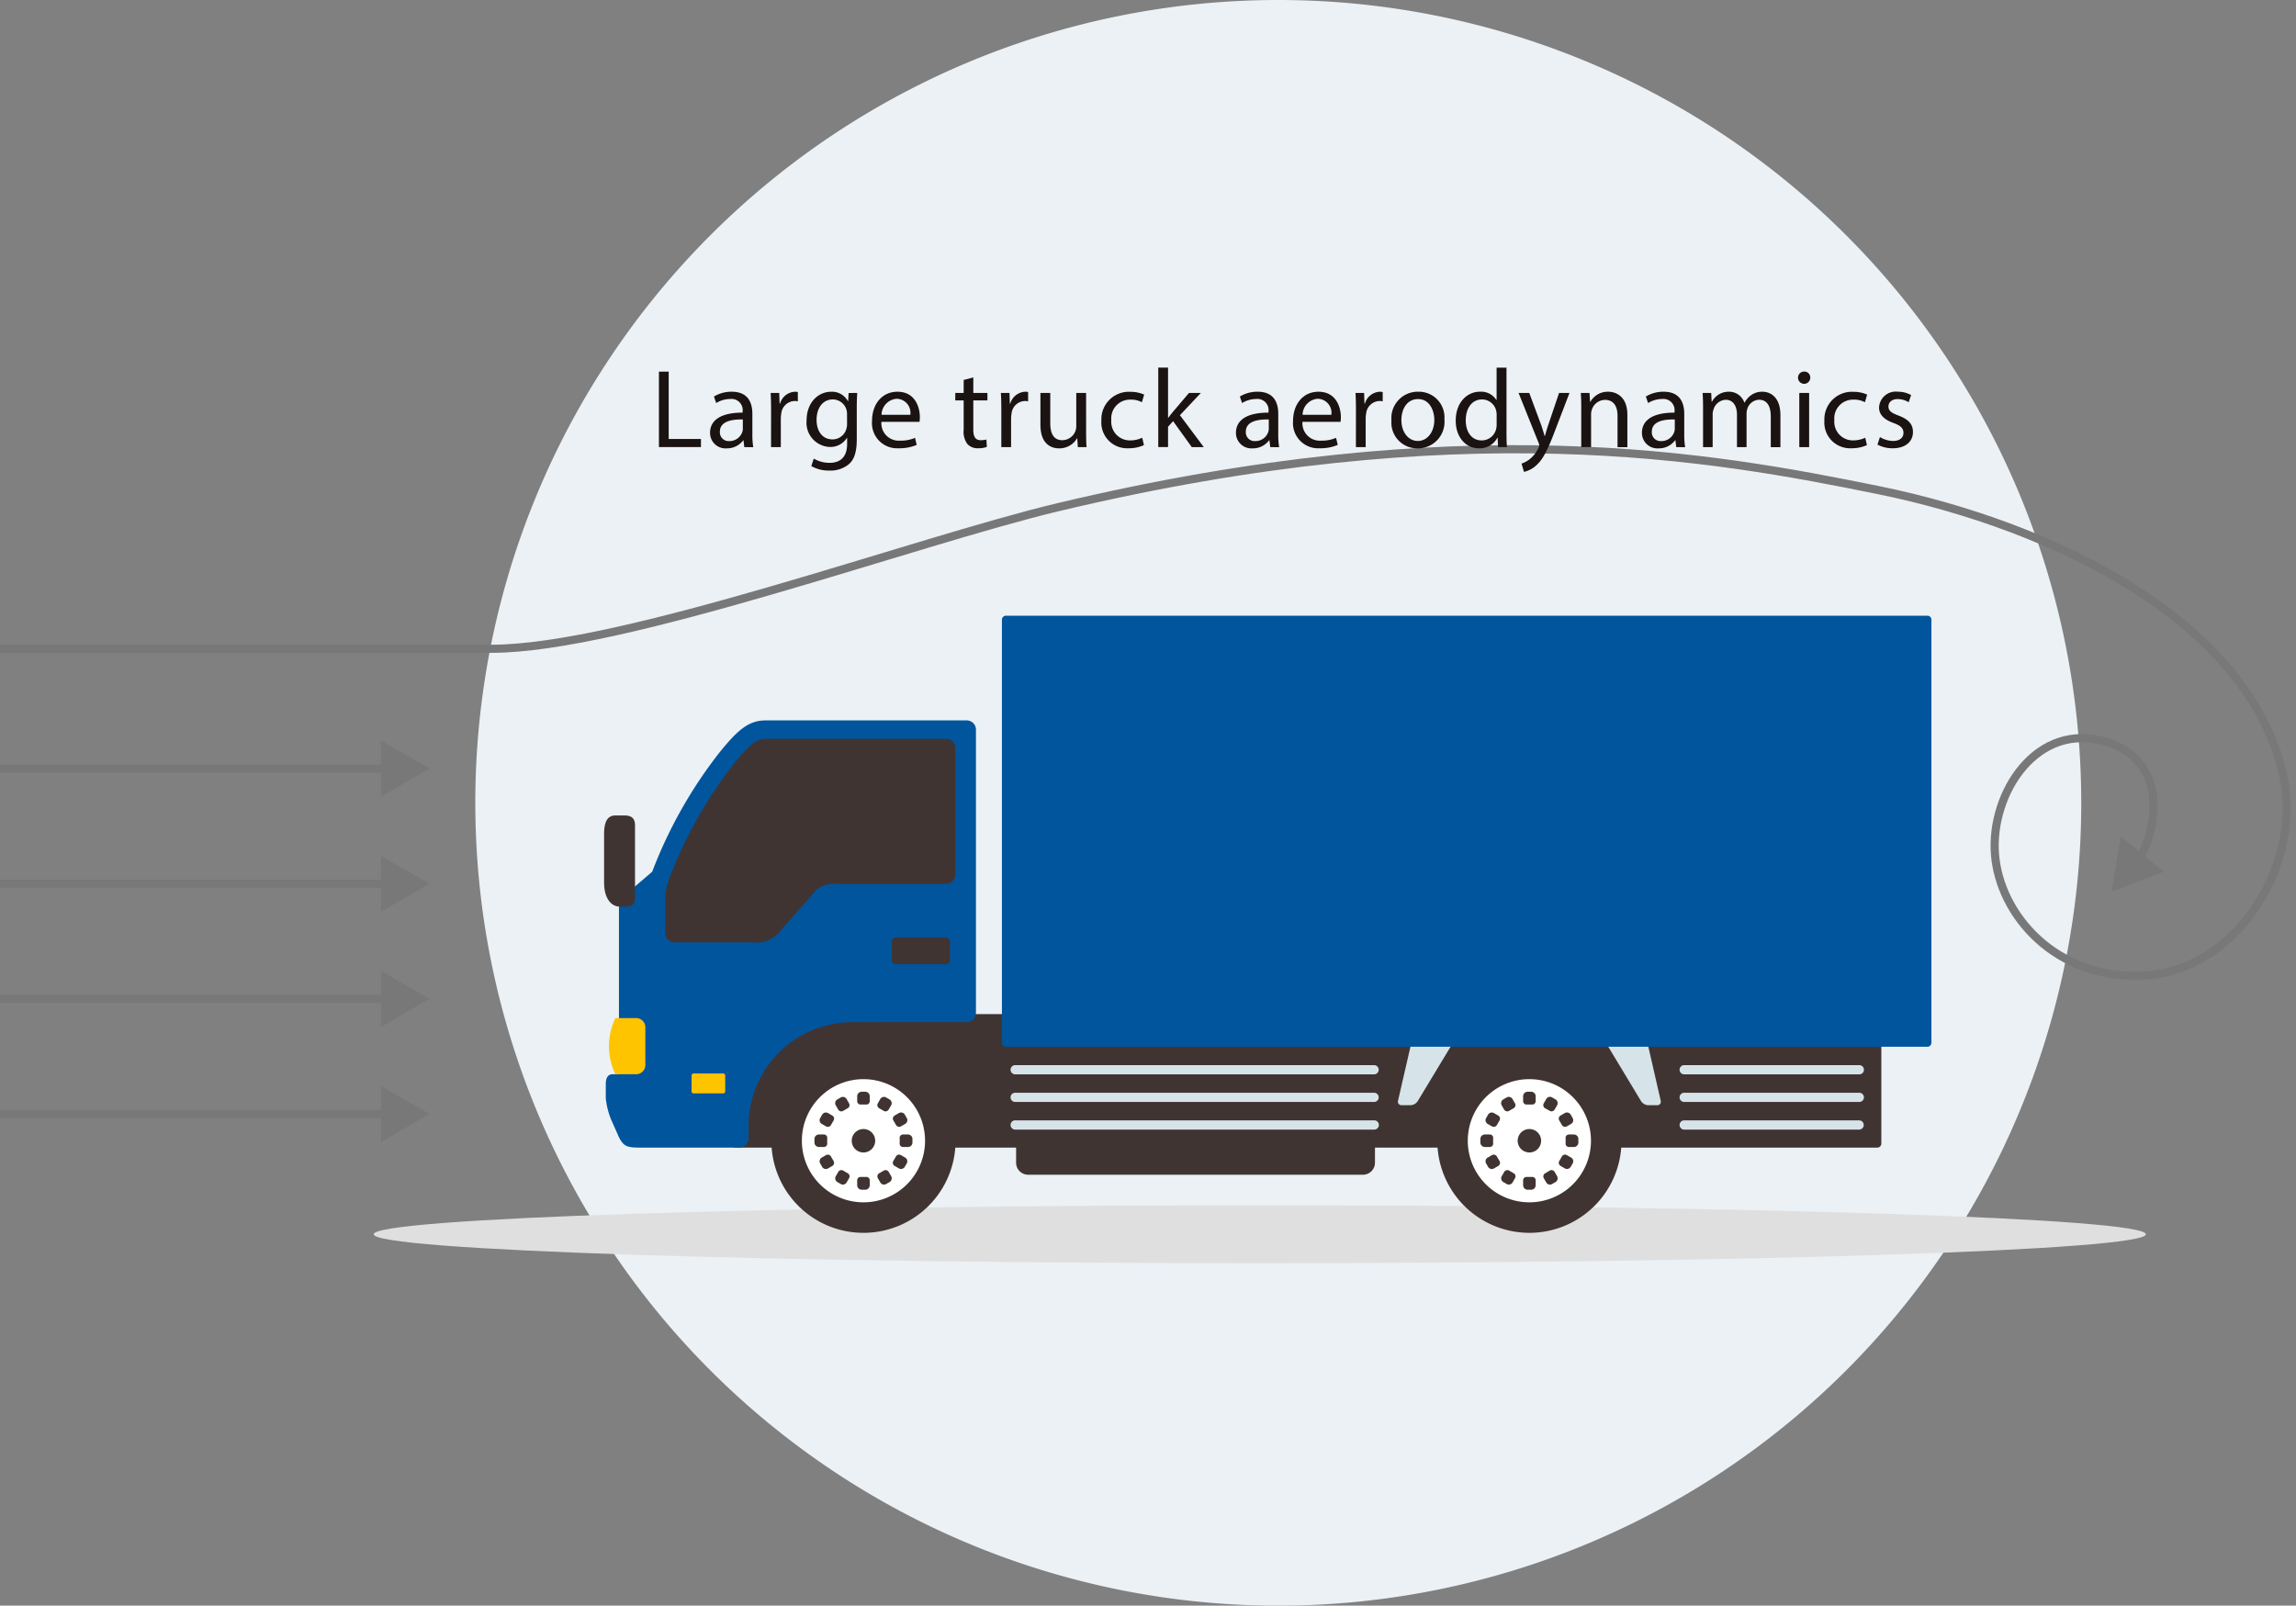 <svg id="env_product_img03" xmlns="http://www.w3.org/2000/svg" xmlns:xlink="http://www.w3.org/1999/xlink" width="282.075" height="197.297" viewBox="0 0 282.075 197.297">
  <rect x="0" y="0" width="282.075" height="197.297" fill="#808080" stroke="none"/>
  <defs>
    <clipPath id="clip-path">
      <rect id="長方形_455" data-name="長方形 455" width="282.075" height="197.297" fill="none"/>
    </clipPath>
    <clipPath id="clip-path-3">
      <rect id="長方形_447" data-name="長方形 447" width="217.728" height="7.116" fill="none"/>
    </clipPath>
  </defs>
  <g id="グループ_240" data-name="グループ 240" clip-path="url(#clip-path)">
    <g id="グループ_237" data-name="グループ 237">
      <g id="グループ_236" data-name="グループ 236" clip-path="url(#clip-path)">
        <path id="パス_4469" data-name="パス 4469" d="M222.751,98.649A98.649,98.649,0,1,1,124.1,0a98.649,98.649,0,0,1,98.649,98.649" transform="translate(32.941)" fill="#ebf1f5"/>
        <g id="グループ_235" data-name="グループ 235" transform="translate(45.907 148.104)" style="mix-blend-mode: multiply;isolation: isolate">
          <g id="グループ_234" data-name="グループ 234">
            <g id="グループ_233" data-name="グループ 233" clip-path="url(#clip-path-3)">
              <path id="パス_4470" data-name="パス 4470" d="M237.739,68.115c0,1.966-48.739,3.558-108.864,3.558S20.01,70.081,20.01,68.115s48.742-3.558,108.864-3.558,108.864,1.592,108.864,3.558" transform="translate(-20.011 -64.558)" fill="#e0dfdf"/>
            </g>
          </g>
        </g>
        <path id="長方形_448" data-name="長方形 448" d="M1.479,0H42.61a1.479,1.479,0,0,1,1.479,1.479v9.436a1.48,1.48,0,0,1-1.48,1.48H1.479A1.479,1.479,0,0,1,0,10.916V1.479A1.479,1.479,0,0,1,1.479,0Z" transform="translate(124.833 131.952)" fill="#403432"/>
        <rect id="長方形_449" data-name="長方形 449" width="141.283" height="16.405" rx="0.493" transform="translate(89.848 124.609)" fill="#403432"/>
        <path id="パス_4471" data-name="パス 4471" d="M62.749,75.665A12.77,12.77,0,0,0,49.978,88.437v1.374A1.185,1.185,0,0,1,48.64,91.08H36.772c-1.762,0-2.113-.142-2.712-1.269l-.989-2.232a9.575,9.575,0,0,1-.631-2.556V83.261c0-.775.28-1.2.844-1.2h.775V61.921a2.443,2.443,0,0,1,1.172-2.253l2.911-2.489a56.286,56.286,0,0,1,8.078-14.414c2.393-3.005,3.756-4.18,5.868-4.18H76.785a1.135,1.135,0,0,1,1.131,1.131V74.527a1.135,1.135,0,0,1-1.131,1.131Z" transform="translate(41.984 49.935)" fill="#00559d"/>
        <path id="パス_4472" data-name="パス 4472" d="M34.813,43.676c.528,0,1.337.071,1.337,1.2V54.03c0,.388-.245.844-1.092.844h-.844c-.775,0-1.865-.739-1.865-2.957V45.966c0-.952.14-2.29,1.372-2.29Z" transform="translate(41.865 56.523)" fill="#403432"/>
        <path id="パス_4473" data-name="パス 4473" d="M46.409,64.589H36.764a1.135,1.135,0,0,1-1.131-1.131V59.376a7.311,7.311,0,0,1,.5-2.691,53.9,53.9,0,0,1,7.672-13.726l.05-.062c2.283-2.863,3.079-3.327,4.1-3.327H70.116A1.135,1.135,0,0,1,71.247,40.7v15.57a1.135,1.135,0,0,1-1.131,1.133H56.833a3.616,3.616,0,0,0-2.583.656L49.7,63.226a3.63,3.63,0,0,1-3.288,1.363" transform="translate(46.115 51.211)" fill="#403432"/>
        <path id="パス_4474" data-name="パス 4474" d="M41.308,67.48A11.314,11.314,0,1,0,52.62,56.168,11.312,11.312,0,0,0,41.308,67.48" transform="translate(53.459 72.69)" fill="#403432"/>
        <path id="パス_4475" data-name="パス 4475" d="M42.941,65.367A7.567,7.567,0,1,0,50.507,57.8a7.566,7.566,0,0,0-7.566,7.566" transform="translate(55.572 74.803)" fill="#fff"/>
        <path id="パス_4476" data-name="パス 4476" d="M47.246,60.168a.443.443,0,0,1-.2-.633l.3-.525a.528.528,0,0,1,.686-.206l.484.28a.537.537,0,0,1,.161.7l-.3.518a.446.446,0,0,1-.649.145Z" transform="translate(60.804 76.031)" fill="#403432"/>
        <path id="パス_4477" data-name="パス 4477" d="M48.184,61.534c0-.264,0-.282,0-.282a.417.417,0,0,1,.422-.489h.6a.56.56,0,0,1,.544.491s0,.018,0,.28,0,.282,0,.282a.562.562,0,0,1-.544.489h-.6a.416.416,0,0,1-.422-.489s0-.018,0-.282" transform="translate(62.348 78.637)" fill="#403432"/>
        <path id="パス_4478" data-name="パス 4478" d="M47.9,60.6a.443.443,0,0,1,.145-.647l.518-.3a.535.535,0,0,1,.7.161l.278.482a.532.532,0,0,1-.2.688l-.525.3a.444.444,0,0,1-.633-.2Z" transform="translate(61.877 77.113)" fill="#403432"/>
        <path id="パス_4479" data-name="パス 4479" d="M46.675,60.043c-.264,0-.282,0-.282,0a.417.417,0,0,1-.489-.422v-.6a.56.56,0,0,1,.489-.544s.021,0,.282,0,.282,0,.282,0a.56.56,0,0,1,.489.544v.6a.416.416,0,0,1-.489.422s-.018,0-.282,0" transform="translate(59.407 75.674)" fill="#403432"/>
        <path id="パス_4480" data-name="パス 4480" d="M45.742,60.447a.446.446,0,0,1-.649-.145l-.3-.518a.537.537,0,0,1,.161-.7l.484-.28a.531.531,0,0,1,.686.206l.3.525a.442.442,0,0,1-.2.633Z" transform="translate(57.882 76.03)" fill="#403432"/>
        <path id="パス_4481" data-name="パス 4481" d="M45.309,61.088a.443.443,0,0,1-.633.2l-.525-.3a.528.528,0,0,1-.206-.686l.28-.484a.537.537,0,0,1,.7-.161l.518.3a.446.446,0,0,1,.145.649Z" transform="translate(56.801 77.112)" fill="#403432"/>
        <path id="パス_4482" data-name="パス 4482" d="M43.617,61.252a.562.562,0,0,1,.544-.489h.6a.414.414,0,0,1,.422.486s0,.021,0,.282,0,.284,0,.284a.414.414,0,0,1-.422.486h-.6a.562.562,0,0,1-.544-.489s0-.018,0-.282,0-.28,0-.28" transform="translate(56.444 78.637)" fill="#403432"/>
        <path id="パス_4483" data-name="パス 4483" d="M48.177,62.105a.441.441,0,0,1,.631-.2l.525.3a.528.528,0,0,1,.206.686l-.278.484a.541.541,0,0,1-.7.161l-.521-.3a.446.446,0,0,1-.145-.649Z" transform="translate(61.876 80.034)" fill="#403432"/>
        <path id="パス_4484" data-name="パス 4484" d="M46.229,63.035a.443.443,0,0,1,.2.633l-.3.525a.528.528,0,0,1-.686.206l-.484-.28a.537.537,0,0,1-.161-.7l.3-.518a.446.446,0,0,1,.649-.145Z" transform="translate(57.882 81.107)" fill="#403432"/>
        <path id="パス_4485" data-name="パス 4485" d="M45.587,62.592a.446.446,0,0,1-.145.649l-.518.3a.537.537,0,0,1-.7-.161l-.278-.484a.53.53,0,0,1,.2-.686l.525-.3a.442.442,0,0,1,.633.2Z" transform="translate(56.801 80.034)" fill="#403432"/>
        <path id="パス_4486" data-name="パス 4486" d="M47.733,62.755a.446.446,0,0,1,.649.145l.3.518a.537.537,0,0,1-.161.7l-.484.278a.53.53,0,0,1-.686-.2l-.3-.525a.442.442,0,0,1,.2-.633Z" transform="translate(60.804 81.107)" fill="#403432"/>
        <path id="パス_4487" data-name="パス 4487" d="M46.675,63.043c.264,0,.282,0,.282,0a.417.417,0,0,1,.489.422v.6a.56.56,0,0,1-.489.544s-.021,0-.282,0-.282,0-.282,0a.56.56,0,0,1-.489-.544v-.6a.417.417,0,0,1,.489-.422s.018,0,.282,0" transform="translate(59.407 81.578)" fill="#403432"/>
        <path id="パス_4488" data-name="パス 4488" d="M45.612,61.91a1.44,1.44,0,1,0,1.438-1.438,1.439,1.439,0,0,0-1.438,1.438" transform="translate(59.029 78.26)" fill="#403432"/>
        <path id="パス_4489" data-name="パス 4489" d="M76.97,67.48A11.314,11.314,0,1,0,88.282,56.168,11.312,11.312,0,0,0,76.97,67.48" transform="translate(99.611 72.69)" fill="#403432"/>
        <path id="パス_4490" data-name="パス 4490" d="M78.6,65.367A7.567,7.567,0,1,0,86.169,57.8,7.566,7.566,0,0,0,78.6,65.367" transform="translate(101.724 74.803)" fill="#fff"/>
        <path id="パス_4491" data-name="パス 4491" d="M82.907,60.168a.443.443,0,0,1-.2-.633l.3-.525A.528.528,0,0,1,83.7,58.8l.484.28a.537.537,0,0,1,.161.7l-.3.518a.446.446,0,0,1-.649.145Z" transform="translate(106.955 76.031)" fill="#403432"/>
        <path id="パス_4492" data-name="パス 4492" d="M83.845,61.534c0-.264,0-.282,0-.282a.417.417,0,0,1,.422-.489h.6a.56.56,0,0,1,.544.491s0,.018,0,.28,0,.282,0,.282a.56.56,0,0,1-.544.489h-.6a.417.417,0,0,1-.422-.489s0-.018,0-.282" transform="translate(108.499 78.637)" fill="#403432"/>
        <path id="パス_4493" data-name="パス 4493" d="M83.557,60.6a.443.443,0,0,1,.145-.647l.518-.3a.535.535,0,0,1,.7.161l.278.482a.532.532,0,0,1-.2.688l-.525.3a.444.444,0,0,1-.633-.2Z" transform="translate(108.028 77.113)" fill="#403432"/>
        <path id="パス_4494" data-name="パス 4494" d="M82.336,60.043c-.264,0-.282,0-.282,0a.417.417,0,0,1-.489-.422v-.6a.56.56,0,0,1,.489-.544s.021,0,.282,0,.282,0,.282,0a.56.56,0,0,1,.489.544v.6a.416.416,0,0,1-.489.422s-.018,0-.282,0" transform="translate(105.558 75.674)" fill="#403432"/>
        <path id="パス_4495" data-name="パス 4495" d="M81.4,60.447a.446.446,0,0,1-.649-.145l-.3-.518a.537.537,0,0,1,.161-.7l.484-.28a.531.531,0,0,1,.686.206l.3.525a.442.442,0,0,1-.2.633Z" transform="translate(104.035 76.03)" fill="#403432"/>
        <path id="パス_4496" data-name="パス 4496" d="M80.97,61.088a.443.443,0,0,1-.633.2l-.525-.3a.528.528,0,0,1-.206-.686l.28-.484a.537.537,0,0,1,.7-.161l.518.3a.446.446,0,0,1,.145.649Z" transform="translate(102.952 77.112)" fill="#403432"/>
        <path id="パス_4497" data-name="パス 4497" d="M79.278,61.252a.562.562,0,0,1,.544-.489h.6a.414.414,0,0,1,.422.486s0,.021,0,.282,0,.284,0,.284a.414.414,0,0,1-.422.486h-.6a.562.562,0,0,1-.544-.489s0-.018,0-.282,0-.28,0-.28" transform="translate(102.595 78.637)" fill="#403432"/>
        <path id="パス_4498" data-name="パス 4498" d="M83.837,62.105a.443.443,0,0,1,.633-.2l.525.3a.528.528,0,0,1,.206.686l-.28.484a.54.54,0,0,1-.7.161l-.518-.3a.446.446,0,0,1-.145-.649Z" transform="translate(108.028 80.034)" fill="#403432"/>
        <path id="パス_4499" data-name="パス 4499" d="M81.891,63.035a.443.443,0,0,1,.2.633l-.3.525a.528.528,0,0,1-.686.206l-.484-.28a.537.537,0,0,1-.161-.7l.3-.518a.446.446,0,0,1,.649-.145Z" transform="translate(104.035 81.107)" fill="#403432"/>
        <path id="パス_4500" data-name="パス 4500" d="M81.249,62.592a.446.446,0,0,1-.145.649l-.518.3a.537.537,0,0,1-.7-.161l-.278-.484a.53.53,0,0,1,.2-.686l.525-.3a.442.442,0,0,1,.633.2Z" transform="translate(102.953 80.034)" fill="#403432"/>
        <path id="パス_4501" data-name="パス 4501" d="M83.394,62.755a.446.446,0,0,1,.649.145l.3.518a.537.537,0,0,1-.161.7L83.7,64.4a.53.53,0,0,1-.686-.2l-.3-.525a.442.442,0,0,1,.2-.633Z" transform="translate(106.955 81.107)" fill="#403432"/>
        <path id="パス_4502" data-name="パス 4502" d="M82.336,63.043c.264,0,.282,0,.282,0a.417.417,0,0,1,.489.422v.6a.56.56,0,0,1-.489.544s-.021,0-.282,0-.282,0-.282,0a.56.56,0,0,1-.489-.544v-.6a.417.417,0,0,1,.489-.422s.018,0,.282,0" transform="translate(105.558 81.578)" fill="#403432"/>
        <path id="パス_4503" data-name="パス 4503" d="M81.274,61.91a1.44,1.44,0,1,0,1.438-1.438,1.439,1.439,0,0,0-1.438,1.438" transform="translate(105.181 78.26)" fill="#403432"/>
        <path id="長方形_450" data-name="長方形 450" d="M.493,0H6.644a.493.493,0,0,1,.493.493v2.3a.494.494,0,0,1-.494.494H.493A.493.493,0,0,1,0,2.795V.493A.493.493,0,0,1,.493,0Z" transform="translate(109.568 115.189)" fill="#403432"/>
        <path id="長方形_451" data-name="長方形 451" d="M.247,0H3.886a.246.246,0,0,1,.246.246V2.2a.247.247,0,0,1-.247.247H.247A.247.247,0,0,1,0,2.2V.247A.247.247,0,0,1,.247,0Z" transform="translate(84.964 131.905)" fill="#ffc400"/>
        <path id="パス_4504" data-name="パス 4504" d="M76.516,56.155a.745.745,0,0,1,.693-.551H81.4c.31,0,.434.218.273.484l-4.391,7.272a1.114,1.114,0,0,1-.858.484H75.313a.431.431,0,0,1-.438-.553Z" transform="translate(96.881 71.96)" fill="#d6e4e9"/>
        <path id="パス_4505" data-name="パス 4505" d="M91.166,56.155a.745.745,0,0,0-.693-.551H86.287c-.31,0-.434.218-.273.484L90.4,63.361a1.114,1.114,0,0,0,.858.484h1.106a.431.431,0,0,0,.438-.553Z" transform="translate(111.224 71.96)" fill="#d6e4e9"/>
        <path id="パス_4506" data-name="パス 4506" d="M89.944,57.616a.568.568,0,0,0,.567.567H112a.567.567,0,1,0,0-1.133H90.511a.568.568,0,0,0-.567.567" transform="translate(116.401 73.83)" fill="#d6e4e9"/>
        <path id="パス_4507" data-name="パス 4507" d="M89.944,59.095a.568.568,0,0,0,.567.567H112a.567.567,0,1,0,0-1.133H90.511a.568.568,0,0,0-.567.567" transform="translate(116.401 75.744)" fill="#d6e4e9"/>
        <path id="パス_4508" data-name="パス 4508" d="M89.944,60.574a.568.568,0,0,0,.567.569H112a.568.568,0,0,0,0-1.136H90.511a.568.568,0,0,0-.567.567" transform="translate(116.401 77.658)" fill="#d6e4e9"/>
        <path id="パス_4509" data-name="パス 4509" d="M54.117,57.616a.568.568,0,0,0,.567.567H98.8a.567.567,0,0,0,0-1.133H54.684a.568.568,0,0,0-.567.567" transform="translate(70.036 73.83)" fill="#d6e4e9"/>
        <path id="パス_4510" data-name="パス 4510" d="M54.117,59.095a.568.568,0,0,0,.567.567H98.8a.567.567,0,0,0,0-1.133H54.684a.568.568,0,0,0-.567.567" transform="translate(70.036 75.744)" fill="#d6e4e9"/>
        <path id="パス_4511" data-name="パス 4511" d="M54.117,60.574a.568.568,0,0,0,.567.569H98.8a.568.568,0,0,0,0-1.136H54.684a.568.568,0,0,0-.567.567" transform="translate(70.036 77.658)" fill="#d6e4e9"/>
        <path id="パス_4512" data-name="パス 4512" d="M33.341,54.643a.2.2,0,0,1,.184-.115h2.423a1.135,1.135,0,0,1,1.131,1.133V60.3a1.135,1.135,0,0,1-1.131,1.131H33.524a.2.2,0,0,1-.184-.112,8.018,8.018,0,0,1,0-6.676" transform="translate(42.206 70.568)" fill="#ffc400"/>
        <path id="パス_4806" data-name="パス 4806" d="M.493,0H113.7a.493.493,0,0,1,.493.493V52.47a.493.493,0,0,1-.493.493H.493A.493.493,0,0,1,0,52.47V.493A.493.493,0,0,1,.493,0Z" transform="translate(123.091 75.656)" fill="#00559d"/>
        <path id="パス_4513" data-name="パス 4513" d="M262.69,74.7c2.826-4.976,3.15-12.469-3.834-14.65-8.631-2.7-14.338,6.309-13.765,13.765S252.547,89.3,263.444,88.73s19.119-12.808,17.206-23.9c-3.822-19.5-28.294-31.352-49.9-35.75-20.427-4.157-51.045-9.75-100.75,2.1-17.642,4.205-53.532,17.4-69.591,17.4H0" transform="translate(0 31.139)" fill="none" stroke="#787879" stroke-miterlimit="10" stroke-width="1"/>
        <path id="パス_4514" data-name="パス 4514" d="M119.5,49.13l-6.412,2.443,1.09-6.777Z" transform="translate(146.348 57.973)" fill="#787879"/>
        <line id="線_395" data-name="線 395" x2="47.826" transform="translate(0 94.443)" fill="none" stroke="#787879" stroke-miterlimit="10" stroke-width="1"/>
        <path id="パス_4515" data-name="パス 4515" d="M20.41,46.535,26.351,43.1,20.41,39.671Z" transform="translate(26.413 51.34)" fill="#787879"/>
        <line id="線_396" data-name="線 396" x2="47.826" transform="translate(0 108.59)" fill="none" stroke="#787879" stroke-miterlimit="10" stroke-width="1"/>
        <path id="パス_4516" data-name="パス 4516" d="M20.41,52.7l5.942-3.432L20.41,45.837Z" transform="translate(26.413 59.32)" fill="#787879"/>
        <line id="線_397" data-name="線 397" x2="47.826" transform="translate(0 122.737)" fill="none" stroke="#787879" stroke-miterlimit="10" stroke-width="1"/>
        <path id="パス_4517" data-name="パス 4517" d="M20.41,58.868l5.942-3.432L20.41,52Z" transform="translate(26.413 67.301)" fill="#787879"/>
        <line id="線_398" data-name="線 398" x2="47.826" transform="translate(0 136.885)" fill="none" stroke="#787879" stroke-miterlimit="10" stroke-width="1"/>
        <path id="パス_4518" data-name="パス 4518" d="M20.41,65.035,26.351,61.6,20.41,58.171Z" transform="translate(26.413 75.282)" fill="#787879"/>
      </g>
    </g>
    <path id="パス_4519" data-name="パス 4519" d="M35.287,19.907h1.2v8.268h3.962v1h-5.16Z" transform="translate(45.666 25.762)" fill="#1a1311"/>
    <g id="グループ_239" data-name="グループ 239">
      <g id="グループ_238" data-name="グループ 238" clip-path="url(#clip-path)">
        <path id="パス_4520" data-name="パス 4520" d="M42.233,27.79l-.1-.84H42.1a2.485,2.485,0,0,1-2.037.991,1.9,1.9,0,0,1-2.037-1.913c0-1.608,1.432-2.489,4-2.475v-.138a1.372,1.372,0,0,0-1.512-1.542,3.319,3.319,0,0,0-1.734.5l-.275-.8a4.132,4.132,0,0,1,2.186-.592c2.037,0,2.533,1.388,2.533,2.723v2.489a9.38,9.38,0,0,0,.11,1.6Zm-.179-3.4c-1.319-.028-2.82.206-2.82,1.5a1.072,1.072,0,0,0,1.142,1.156,1.66,1.66,0,0,0,1.61-1.115,1.321,1.321,0,0,0,.067-.385Z" transform="translate(49.208 27.153)" fill="#1a1311"/>
        <path id="パス_4521" data-name="パス 4521" d="M41.324,23.209c0-.785-.016-1.457-.055-2.076h1.058l.041,1.308h.055a2,2,0,0,1,1.844-1.459,1.31,1.31,0,0,1,.344.041v1.14a1.819,1.819,0,0,0-.413-.041,1.7,1.7,0,0,0-1.624,1.555,3.409,3.409,0,0,0-.055.564V27.79h-1.2Z" transform="translate(53.408 27.153)" fill="#1a1311"/>
        <path id="パス_4522" data-name="パス 4522" d="M49.414,21.13c-.03.482-.057,1.019-.057,1.831v3.866c0,1.528-.3,2.464-.95,3.04a3.52,3.52,0,0,1-2.418.8,4.31,4.31,0,0,1-2.216-.548l.3-.922a3.777,3.777,0,0,0,1.952.521c1.239,0,2.147-.647,2.147-2.324v-.743h-.028a2.375,2.375,0,0,1-2.12,1.115,2.977,2.977,0,0,1-2.833-3.246c0-2.257,1.473-3.535,3-3.535a2.213,2.213,0,0,1,2.076,1.154H48.3l.055-1Zm-1.253,2.629a1.725,1.725,0,0,0-.069-.551,1.745,1.745,0,0,0-1.693-1.28c-1.154,0-1.98.977-1.98,2.519,0,1.305.658,2.393,1.968,2.393A1.77,1.77,0,0,0,48.065,25.6a2.108,2.108,0,0,0,.1-.647Z" transform="translate(55.901 27.153)" fill="#1a1311"/>
        <path id="パス_4523" data-name="パス 4523" d="M47.854,24.679a2.134,2.134,0,0,0,2.283,2.313,4.38,4.38,0,0,0,1.845-.344l.206.867a5.392,5.392,0,0,1-2.214.413A3.093,3.093,0,0,1,46.7,24.571c0-2.01,1.184-3.59,3.125-3.59,2.173,0,2.751,1.911,2.751,3.136a4.486,4.486,0,0,1-.041.562Zm3.549-.865a1.722,1.722,0,0,0-1.677-1.966,2.005,2.005,0,0,0-1.858,1.966Z" transform="translate(60.434 27.153)" fill="#1a1311"/>
        <path id="パス_4524" data-name="パス 4524" d="M53.372,20.213v1.911h1.734v.922H53.372v3.59c0,.826.234,1.294.908,1.294a2.674,2.674,0,0,0,.7-.083l.057.908a2.965,2.965,0,0,1-1.074.165,1.679,1.679,0,0,1-1.308-.509,2.468,2.468,0,0,1-.468-1.734V23.046H51.156v-.922h1.032V20.53Z" transform="translate(66.204 26.159)" fill="#1a1311"/>
        <path id="パス_4525" data-name="パス 4525" d="M53.653,23.209c0-.785-.014-1.457-.055-2.076h1.058L54.7,22.44h.053A2,2,0,0,1,56.6,20.981a1.316,1.316,0,0,1,.346.041v1.14a1.855,1.855,0,0,0-.415-.041,1.7,1.7,0,0,0-1.622,1.555,3.4,3.4,0,0,0-.057.564V27.79h-1.2Z" transform="translate(69.364 27.153)" fill="#1a1311"/>
        <path id="パス_4526" data-name="パス 4526" d="M61.328,25.889c0,.688.014,1.292.055,1.817H60.312l-.071-1.087h-.025a2.512,2.512,0,0,1-2.2,1.237c-1.046,0-2.3-.578-2.3-2.916V21.046h1.209v3.687c0,1.266.385,2.12,1.487,2.12a1.75,1.75,0,0,0,1.594-1.1,1.772,1.772,0,0,0,.112-.619V21.046h1.209Z" transform="translate(72.106 27.237)" fill="#1a1311"/>
        <path id="パス_4527" data-name="パス 4527" d="M64.207,27.535a4.453,4.453,0,0,1-1.913.385,3.162,3.162,0,0,1-3.313-3.4,3.381,3.381,0,0,1,3.574-3.535,4.092,4.092,0,0,1,1.679.342l-.273.936a2.819,2.819,0,0,0-1.406-.317A2.3,2.3,0,0,0,60.2,24.467a2.284,2.284,0,0,0,2.313,2.489A3.429,3.429,0,0,0,64,26.626Z" transform="translate(76.33 27.16)" fill="#1a1311"/>
        <path id="パス_4528" data-name="パス 4528" d="M63.224,25.854h.03c.163-.234.4-.523.592-.757L65.8,22.8h1.457l-2.572,2.737,2.93,3.921H66.14l-2.294-3.191-.622.688v2.5h-1.2V19.69h1.2Z" transform="translate(80.275 25.482)" fill="#1a1311"/>
        <path id="パス_4529" data-name="パス 4529" d="M70.4,27.79l-.1-.84h-.041a2.481,2.481,0,0,1-2.037.991,1.9,1.9,0,0,1-2.035-1.913c0-1.608,1.429-2.489,4-2.475v-.138a1.373,1.373,0,0,0-1.514-1.542,3.326,3.326,0,0,0-1.734.5l-.273-.8a4.12,4.12,0,0,1,2.186-.592c2.037,0,2.533,1.388,2.533,2.723v2.489a9.151,9.151,0,0,0,.11,1.6Zm-.179-3.4c-1.321-.028-2.82.206-2.82,1.5a1.071,1.071,0,0,0,1.142,1.156,1.657,1.657,0,0,0,1.608-1.115,1.252,1.252,0,0,0,.069-.385Z" transform="translate(85.656 27.153)" fill="#1a1311"/>
        <path id="パス_4530" data-name="パス 4530" d="M70.4,24.679a2.134,2.134,0,0,0,2.283,2.313,4.38,4.38,0,0,0,1.844-.344l.206.867a5.392,5.392,0,0,1-2.214.413,3.093,3.093,0,0,1-3.276-3.356c0-2.01,1.184-3.59,3.125-3.59,2.173,0,2.751,1.911,2.751,3.136a4.486,4.486,0,0,1-.041.562Zm3.549-.865a1.722,1.722,0,0,0-1.677-1.966,2.005,2.005,0,0,0-1.858,1.966Z" transform="translate(89.615 27.153)" fill="#1a1311"/>
        <path id="パス_4531" data-name="パス 4531" d="M72.644,23.209c0-.785-.016-1.457-.055-2.076h1.058l.041,1.308h.055a2,2,0,0,1,1.844-1.459,1.31,1.31,0,0,1,.344.041v1.14a1.819,1.819,0,0,0-.413-.041,1.7,1.7,0,0,0-1.624,1.555,3.412,3.412,0,0,0-.055.564V27.79h-1.2Z" transform="translate(93.941 27.153)" fill="#1a1311"/>
        <path id="パス_4532" data-name="パス 4532" d="M81.021,24.405A3.254,3.254,0,0,1,77.7,27.94a3.163,3.163,0,0,1-3.189-3.425,3.25,3.25,0,0,1,3.3-3.535,3.154,3.154,0,0,1,3.207,3.425m-5.283.069c0,1.459.84,2.56,2.023,2.56,1.156,0,2.021-1.087,2.021-2.588,0-1.126-.562-2.558-1.994-2.558s-2.051,1.319-2.051,2.586" transform="translate(96.434 27.151)" fill="#1a1311"/>
        <path id="パス_4533" data-name="パス 4533" d="M84.19,19.691v8.05c0,.59.014,1.264.055,1.718H83.158L83.1,28.3h-.03a2.457,2.457,0,0,1-2.269,1.308c-1.608,0-2.847-1.363-2.847-3.384-.014-2.214,1.36-3.577,2.985-3.577a2.223,2.223,0,0,1,2.007,1.019h.028V19.691Zm-1.211,5.82A2.26,2.26,0,0,0,82.926,25a1.783,1.783,0,0,0-1.748-1.4c-1.253,0-1.994,1.1-1.994,2.572,0,1.347.658,2.462,1.966,2.462a1.821,1.821,0,0,0,1.776-1.443,2.222,2.222,0,0,0,.053-.523Z" transform="translate(100.891 25.483)" fill="#1a1311"/>
        <path id="パス_4534" data-name="パス 4534" d="M82.638,21.046,84.1,24.98c.149.44.314.964.424,1.363h.03c.124-.4.259-.908.427-1.39L86.3,21.046h1.28L85.76,25.793c-.867,2.283-1.457,3.453-2.283,4.168a3.271,3.271,0,0,1-1.487.785l-.3-1.019a3.2,3.2,0,0,0,1.06-.592,3.673,3.673,0,0,0,1.019-1.349.877.877,0,0,0,.1-.287,1.125,1.125,0,0,0-.083-.319l-2.462-6.135Z" transform="translate(105.239 27.237)" fill="#1a1311"/>
        <path id="パス_4535" data-name="パス 4535" d="M84.709,22.935c0-.688-.014-1.253-.055-1.8h1.071l.071,1.1h.025a2.456,2.456,0,0,1,2.2-1.253c.922,0,2.354.551,2.354,2.836v3.976H89.167V23.953c0-1.074-.4-1.968-1.542-1.968A1.723,1.723,0,0,0,86,23.224a1.807,1.807,0,0,0-.083.564v4H84.709Z" transform="translate(109.555 27.151)" fill="#1a1311"/>
        <path id="パス_4536" data-name="パス 4536" d="M92.14,27.79l-.1-.84H92a2.485,2.485,0,0,1-2.037.991,1.9,1.9,0,0,1-2.037-1.913c0-1.608,1.432-2.489,4-2.475v-.138a1.372,1.372,0,0,0-1.512-1.542,3.319,3.319,0,0,0-1.734.5l-.275-.8a4.132,4.132,0,0,1,2.186-.592c2.037,0,2.533,1.388,2.533,2.723v2.489a9.38,9.38,0,0,0,.11,1.6Zm-.179-3.4c-1.319-.028-2.82.206-2.82,1.5a1.072,1.072,0,0,0,1.142,1.156,1.66,1.66,0,0,0,1.61-1.115,1.32,1.32,0,0,0,.067-.385Z" transform="translate(113.795 27.153)" fill="#1a1311"/>
        <path id="パス_4537" data-name="パス 4537" d="M91.233,22.935c0-.688-.018-1.253-.057-1.8h1.058l.055,1.074h.041a2.3,2.3,0,0,1,2.092-1.225,1.969,1.969,0,0,1,1.883,1.335h.03a2.71,2.71,0,0,1,.741-.867,2.271,2.271,0,0,1,1.471-.468c.881,0,2.191.578,2.191,2.891v3.921H99.554V24.022c0-1.28-.468-2.051-1.445-2.051a1.568,1.568,0,0,0-1.432,1.1,2.069,2.069,0,0,0-.1.606v4.113H95.4V23.8c0-1.058-.466-1.828-1.388-1.828a1.652,1.652,0,0,0-1.5,1.211,1.62,1.62,0,0,0-.1.592v4.017H91.233Z" transform="translate(117.996 27.151)" fill="#1a1311"/>
        <path id="パス_4538" data-name="パス 4538" d="M97.788,20.658a.75.75,0,0,1-1.5,0,.739.739,0,0,1,.759-.757.718.718,0,0,1,.741.757m-1.347,1.87h1.209v6.658H96.442Z" transform="translate(124.611 25.755)" fill="#1a1311"/>
        <path id="パス_4539" data-name="パス 4539" d="M102.925,27.535a4.453,4.453,0,0,1-1.913.385,3.162,3.162,0,0,1-3.313-3.4,3.381,3.381,0,0,1,3.574-3.535,4.092,4.092,0,0,1,1.679.342l-.273.936a2.819,2.819,0,0,0-1.406-.317,2.3,2.3,0,0,0-2.352,2.519,2.284,2.284,0,0,0,2.312,2.489,3.43,3.43,0,0,0,1.484-.33Z" transform="translate(126.437 27.16)" fill="#1a1311"/>
        <path id="パス_4540" data-name="パス 4540" d="M100.845,26.552a3.166,3.166,0,0,0,1.594.482c.881,0,1.294-.44,1.294-.991,0-.578-.344-.895-1.237-1.225-1.2-.424-1.762-1.085-1.762-1.883a2.054,2.054,0,0,1,2.3-1.955,3.325,3.325,0,0,1,1.638.413l-.3.881A2.593,2.593,0,0,0,103,21.888c-.713,0-1.113.413-1.113.908,0,.551.4.8,1.264,1.126,1.156.44,1.748,1.019,1.748,2.01,0,1.17-.908,2-2.489,2a3.818,3.818,0,0,1-1.872-.454Z" transform="translate(130.117 27.151)" fill="#1a1311"/>
      </g>
    </g>
  </g>
</svg>
